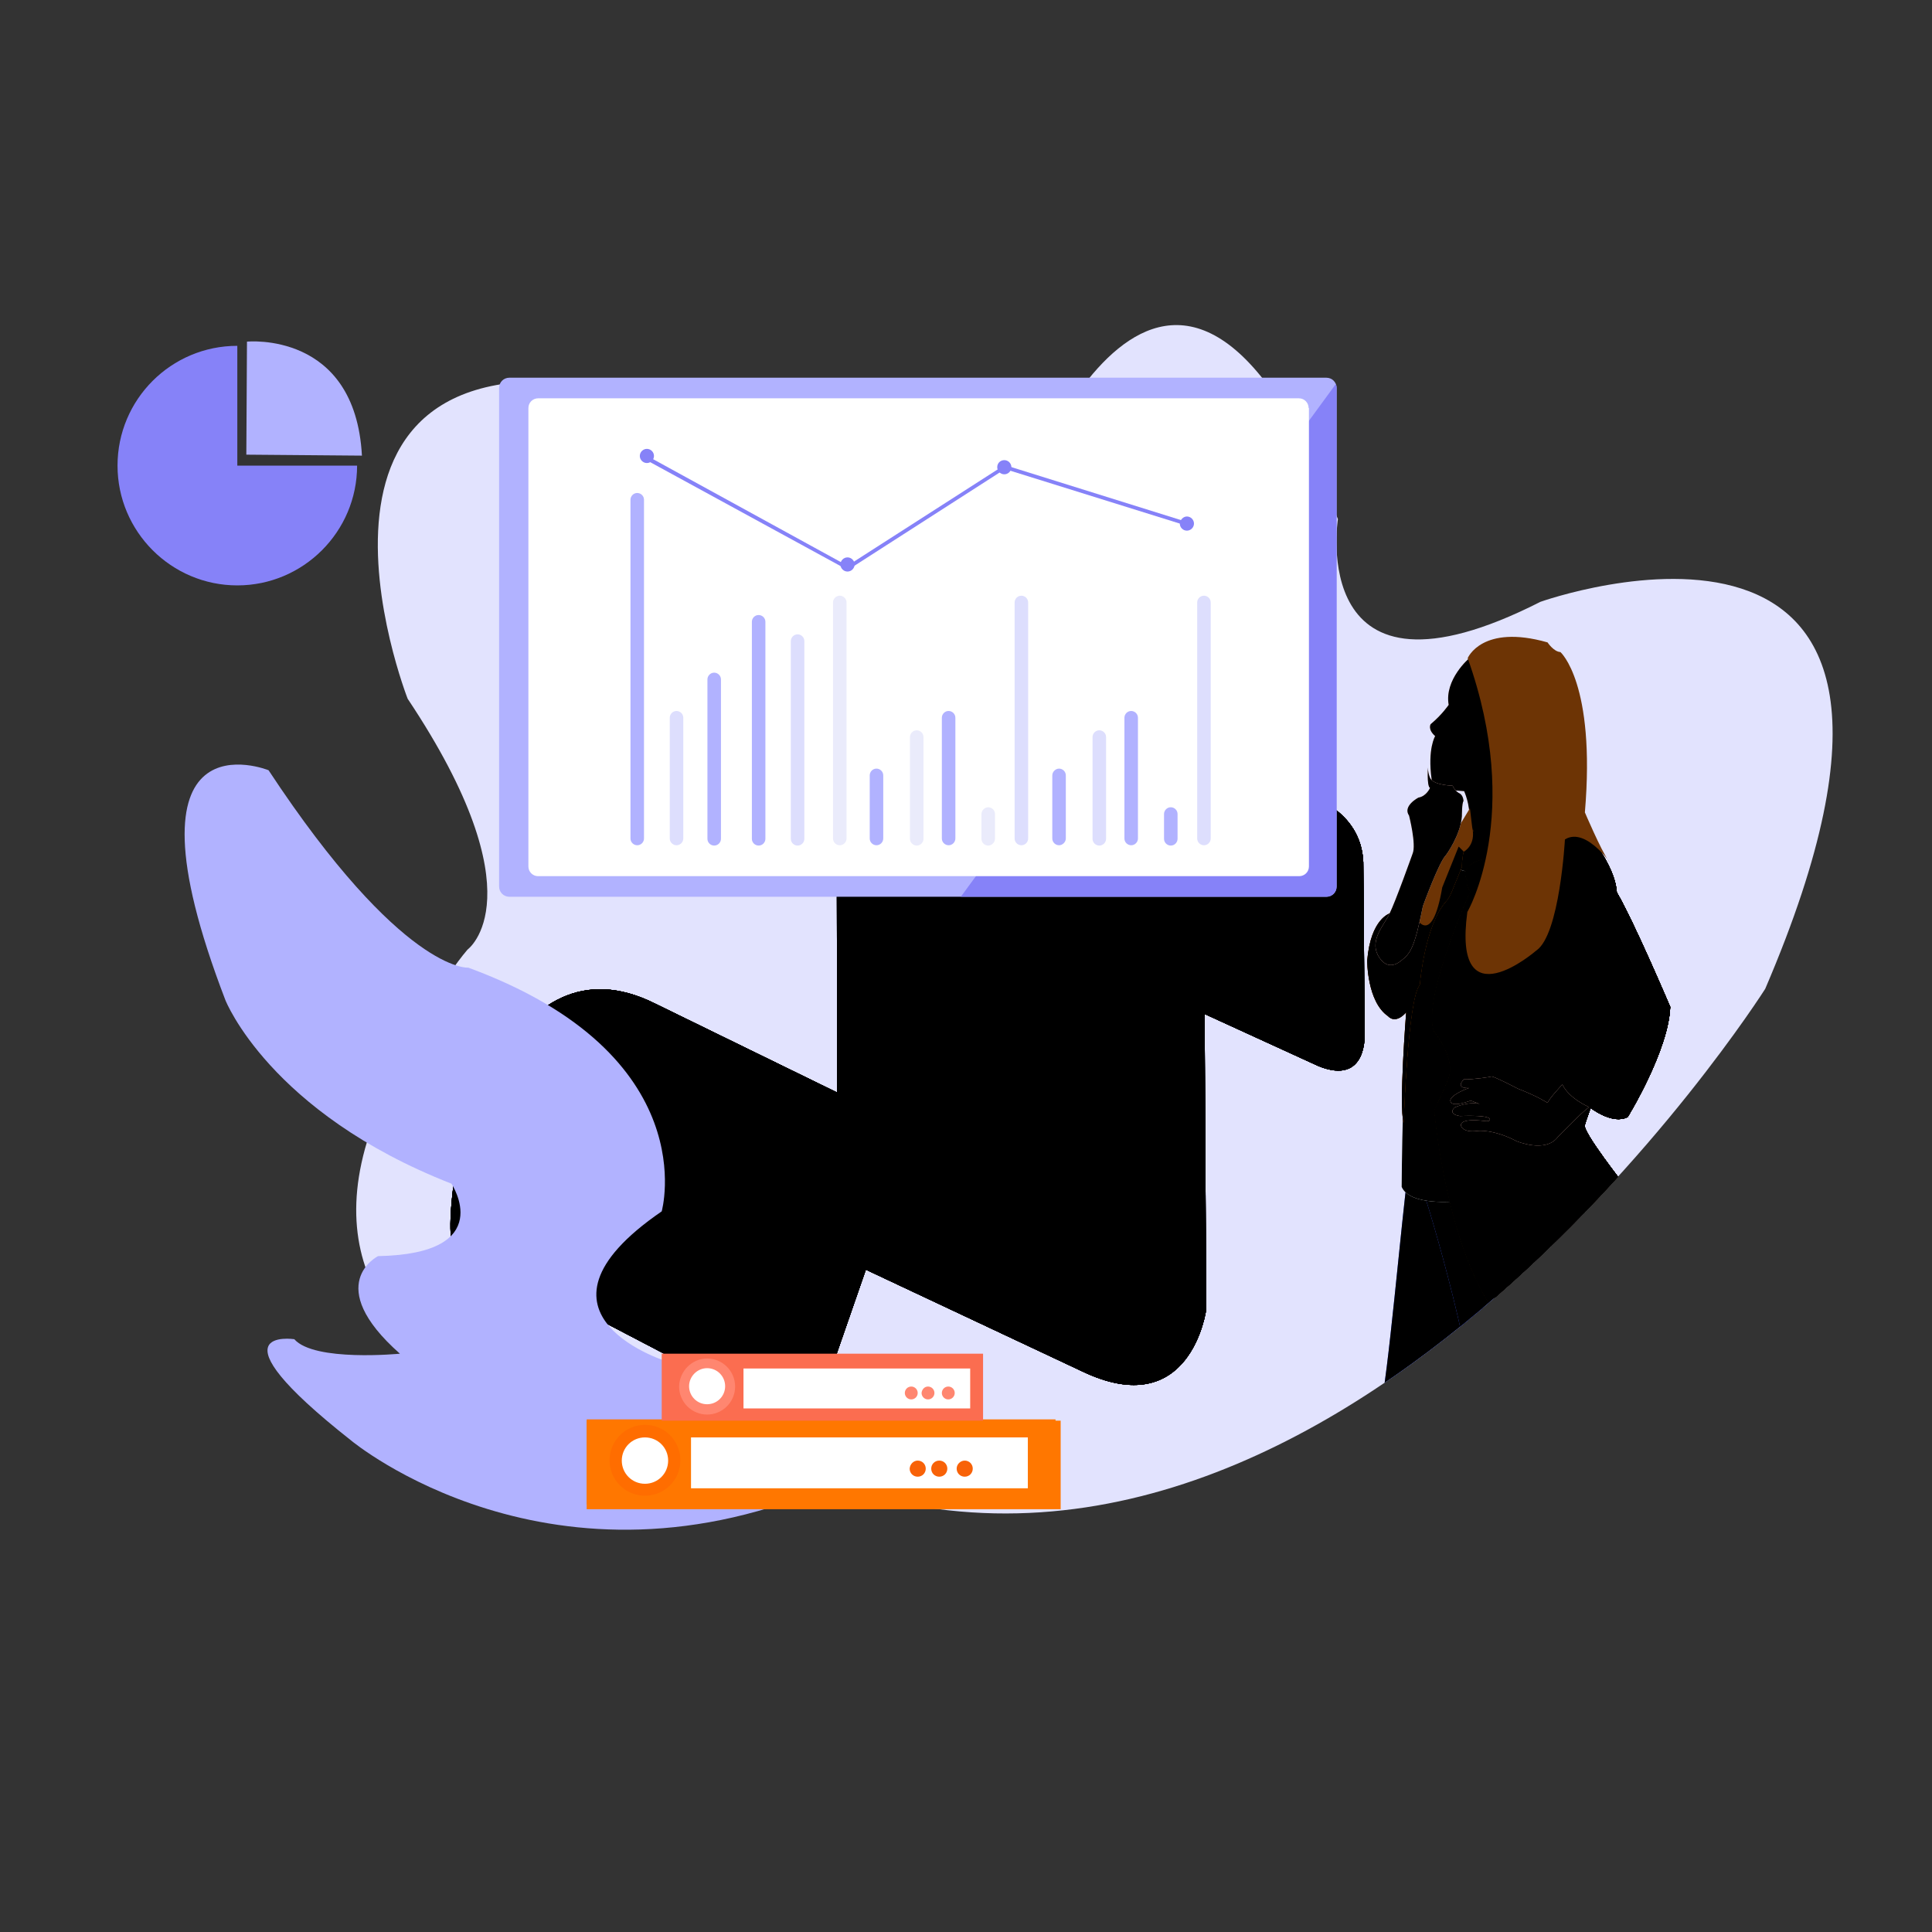 <svg xmlns="http://www.w3.org/2000/svg" xmlns:xlink="http://www.w3.org/1999/xlink" id="&#x56FE;&#x5C42;_1" x="0px" y="0px" viewBox="0 0 600 600" xml:space="preserve"><rect x="0" y="0" width="600" height="600" fill="#333333" stroke="none"/><g>	<path fill-rule="evenodd" clip-rule="evenodd" fill="#E2E3FE" d="M126.6,217c0,0-47.4-121.1,72.2-94.9c0,0,55.1,19.5,91.6,51.4  c0,0,23.6,26.7,27.8-20c0,0,45.1-123.2,97.3,7.7c0,0-9.9,62.7,62.9,25.7c0,0,143.2-51,69.8,120.2c0,0-137.1,216.4-298.5,150.4  c0,0-167-8-135-105.2c0,0,15.1-39.3,30.5-57.4C145.2,294.9,167.7,278.6,126.6,217L126.6,217z"></path>	<g>		<defs>			<path id="SVGID_1_" d="M126.6,217c0,0-47.4-121.1,72.2-94.9c0,0,55.1,19.5,91.6,51.4c0,0,23.6,26.7,27.8-20    c0,0,45.1-123.2,97.3,7.7c0,0-9.9,62.7,62.9,25.7c0,0,143.2-51,69.8,120.2c0,0-137.1,216.4-298.5,150.4c0,0-167-8-135-105.2    c0,0,15.1-39.3,30.5-57.4C145.2,294.9,167.7,278.6,126.6,217L126.6,217z"></path>		</defs>		<clipPath id="SVGID_2_">			<use xlink:href="#SVGID_1_"></use>		</clipPath>		<path clip-path="url(#SVGID_2_)" fill-rule="evenodd" clip-rule="evenodd" fill="#D3D4FD" d="M141.7,361.7c0,0,15.9-73,61.8-50   l56.5,27.6l-0.2-117c0,0,1.1-35.7,44.3-23.1l102.5,48c0,0,17.2,4.7,16.8,22.2l0.4,51.4c0,0,1.1,16.5-14.3,10.3l-35.4-16.2   l0.5,91.8c0,0-4.7,35.5-38.7,19.1l-67-31.5L258.6,424c0,0-5.6,22-31.1,7.5l-87.1-45.5C140.4,385.9,138.6,382.1,141.7,361.7   L141.7,361.7z"></path>	</g>	<g>		<defs>			<path id="SVGID_3_" d="M141.7,361.7c0,0,15.9-73,61.8-50l56.5,27.6l-0.2-117c0,0,1.1-35.7,44.3-23.1l102.5,48    c0,0,17.2,4.7,16.8,22.2l0.4,51.4c0,0,1.1,16.5-14.3,10.3l-35.4-16.2l0.5,91.8c0,0-4.7,35.5-38.7,19.1l-67-31.5L258.6,424    c0,0-5.6,22-31.1,7.5l-87.1-45.5C140.4,385.9,138.6,382.1,141.7,361.7L141.7,361.7z"></path>		</defs>		<defs>			<path id="SVGID_4_" d="M126.6,217c0,0-47.4-121.1,72.2-94.9c0,0,55.1,19.5,91.6,51.4c0,0,23.6,26.7,27.8-20    c0,0,45.1-123.2,97.3,7.7c0,0-9.9,62.7,62.9,25.7c0,0,143.2-51,69.8,120.2c0,0-137.1,216.4-298.5,150.4c0,0-167-8-135-105.2    c0,0,15.1-39.3,30.5-57.4C145.2,294.9,167.7,278.6,126.6,217L126.6,217z"></path>		</defs>		<clipPath id="SVGID_5_">			<use xlink:href="#SVGID_3_"></use>		</clipPath>		<clipPath id="SVGID_6_" clip-path="url(#SVGID_5_)">			<use xlink:href="#SVGID_4_"></use>		</clipPath>		<path clip-path="url(#SVGID_6_)" fill-rule="evenodd" clip-rule="evenodd" fill="#CED0FE" d="M209.9,302.9l50.2,35.6l58.7,29   l2.4,29.2L279.9,444c0,0-59.8,10.3-66.7,8.7c-6.9-1.6-125-63.8-125-63.8l34.6-60l13.2-32.5l27.4,2.2L209.9,302.9L209.9,302.9z"></path>		<path clip-path="url(#SVGID_6_)" fill-rule="evenodd" clip-rule="evenodd" fill="#B1B2FF" d="M374,314.8l0.6-37.2   c0-0.4,0.6-45.2,55.7-22.7l24.7,60.3L439.9,345l-22,2.8l-30.3-17.7L374,314.8L374,314.8z"></path>		<path clip-path="url(#SVGID_6_)" fill-rule="evenodd" clip-rule="evenodd" fill="#B1B2FF" d="M268.9,398c0,0,9.1-38.6,48.7-28.2   c0,0,8.2,4.6,10,27c0,0-5.2,53.5,46.9,27.1l0.1,34.7l-63.8-7.3l-26.3-30.6L268.9,398L268.9,398z"></path>		<polygon clip-path="url(#SVGID_6_)" fill-rule="evenodd" clip-rule="evenodd" fill="#E2E3FE" points="192.2,320.8 272.2,361.9    271.1,363.8 190.8,322.5 192.2,320.8   "></polygon>		<polygon clip-path="url(#SVGID_6_)" fill-rule="evenodd" clip-rule="evenodd" fill="#E2E3FE" points="182.6,329.4 262.6,370.5    261.5,372.4 181.2,331.1 182.6,329.4   "></polygon>		<polygon clip-path="url(#SVGID_6_)" fill-rule="evenodd" clip-rule="evenodd" fill="#E2E3FE" points="167.7,339.7 247.7,380.8    246.6,382.7 166.3,341.4 167.7,339.7   "></polygon>		<polygon clip-path="url(#SVGID_6_)" fill-rule="evenodd" clip-rule="evenodd" fill="#E2E3FE" points="155.8,357.1 235.7,398.2    234.6,400.1 154.4,358.8 155.8,357.1   "></polygon>	</g>	<g>		<defs>			<path id="SVGID_7_" d="M126.6,217c0,0-47.4-121.1,72.2-94.9c0,0,55.1,19.5,91.6,51.4c0,0,23.6,26.7,27.8-20    c0,0,45.1-123.2,97.3,7.7c0,0-9.9,62.7,62.9,25.7c0,0,143.2-51,69.8,120.2c0,0-137.1,216.4-298.5,150.4c0,0-167-8-135-105.2    c0,0,15.1-39.3,30.5-57.4C145.2,294.9,167.7,278.6,126.6,217L126.6,217z"></path>		</defs>		<clipPath id="SVGID_8_">			<use xlink:href="#SVGID_7_"></use>		</clipPath>		<path clip-path="url(#SVGID_8_)" fill-rule="evenodd" clip-rule="evenodd" fill="#4561FF" d="M463.6,420.9   c0,0-19.7,82.9-19.5,116.2c0,0-23.7-0.4-31.1-14.4c0,0,13-74.2,15.5-84.5c2.6-10.3,6.6-58.3,9-76.3l14.6,3.7L463.6,420.9   L463.6,420.9z"></path>	</g>	<g>		<defs>			<path id="SVGID_9_" d="M463.6,420.9c0,0-19.7,82.9-19.5,116.2c0,0-23.7-0.4-31.1-14.4c0,0,13-74.2,15.5-84.5    c2.6-10.3,6.6-58.3,9-76.3l14.6,3.7L463.6,420.9L463.6,420.9z"></path>		</defs>		<defs>			<path id="SVGID_10_" d="M126.6,217c0,0-47.4-121.1,72.2-94.9c0,0,55.1,19.5,91.6,51.4c0,0,23.6,26.7,27.8-20    c0,0,45.1-123.2,97.3,7.7c0,0-9.9,62.7,62.9,25.7c0,0,143.2-51,69.8,120.2c0,0-137.1,216.4-298.5,150.4c0,0-167-8-135-105.2    c0,0,15.1-39.3,30.5-57.4C145.2,294.9,167.7,278.6,126.6,217L126.6,217z"></path>		</defs>		<clipPath id="SVGID_11_">			<use xlink:href="#SVGID_9_"></use>		</clipPath>		<clipPath id="SVGID_12_" clip-path="url(#SVGID_11_)">			<use xlink:href="#SVGID_10_"></use>		</clipPath>		<path clip-path="url(#SVGID_12_)" fill-rule="evenodd" clip-rule="evenodd" fill="#4759DD" d="M432.3,372.2   c0,0,15.3,8.9,23.8,68.3c0,0-11.7,63.1-18,93.4c0,0-18.8-3.2-24.5-11.5l-3,5.8l6.2,16.5l33.1-1.5c0,0,32.8-89.3,31.5-103.9   c-1.3-14.6-20.3-90.8-20.3-90.8l-24.5,6.9L432.3,372.2L432.3,372.2z"></path>	</g>	<g>		<defs>			<path id="SVGID_13_" d="M126.6,217c0,0-47.4-121.1,72.2-94.9c0,0,55.1,19.5,91.6,51.4c0,0,23.6,26.7,27.8-20    c0,0,45.1-123.2,97.3,7.7c0,0-9.9,62.7,62.9,25.7c0,0,143.2-51,69.8,120.2c0,0-137.1,216.4-298.5,150.4c0,0-167-8-135-105.2    c0,0,15.1-39.3,30.5-57.4C145.2,294.9,167.7,278.6,126.6,217L126.6,217z"></path>		</defs>		<clipPath id="SVGID_14_">			<use xlink:href="#SVGID_13_"></use>		</clipPath>		<path clip-path="url(#SVGID_14_)" fill-rule="evenodd" clip-rule="evenodd" fill="#4561FF" d="M441.8,369.2c0,0,14.9,46,17.7,78.7   l10.9,107c0,0,22.3,1.8,26.3-7.1c0,0-3.4-79.2-8.3-103.8c0,0,1.1-54.5,7.9-63.2l-9.6-13.4l-25.5-0.4L441.8,369.2L441.8,369.2z"></path>	</g>	<g>		<defs>			<path id="SVGID_15_" d="M441.8,369.2c0,0,14.9,46,17.7,78.7l10.9,107c0,0,22.3,1.8,26.3-7.1c0,0-3.4-79.2-8.3-103.8    c0,0,1.1-54.5,7.9-63.2l-9.6-13.4l-25.5-0.4L441.8,369.2L441.8,369.2z"></path>		</defs>		<defs>			<path id="SVGID_16_" d="M126.6,217c0,0-47.4-121.1,72.2-94.9c0,0,55.1,19.5,91.6,51.4c0,0,23.6,26.7,27.8-20    c0,0,45.1-123.2,97.3,7.7c0,0-9.9,62.7,62.9,25.7c0,0,143.2-51,69.8,120.2c0,0-137.1,216.4-298.5,150.4c0,0-167-8-135-105.2    c0,0,15.1-39.3,30.5-57.4C145.2,294.9,167.7,278.6,126.6,217L126.6,217z"></path>		</defs>		<clipPath id="SVGID_17_">			<use xlink:href="#SVGID_15_"></use>		</clipPath>		<clipPath id="SVGID_18_" clip-path="url(#SVGID_17_)">			<use xlink:href="#SVGID_16_"></use>		</clipPath>		<path clip-path="url(#SVGID_18_)" fill-rule="evenodd" clip-rule="evenodd" fill="#4759DD" d="M448.2,370c0,0,5.5,31.7,14.6,39.4   c0,0,21.2-16.1,26.1-23.1c0,0-2.6,33.9-2.7,59.1c0,0,9.2,78.3,6.2,98.2c0,0,0.5,5.4-20.9,10.1l-7.4,2.2l8.8,9l51.5,5.6   c0,0-1.3-33.7,1.5-40.9C528.7,522.6,546,382,546,382l-54.7-30.5l-25.5,3.2L448.2,370L448.2,370z"></path>	</g>	<g>		<defs>			<path id="SVGID_19_" d="M126.6,217c0,0-47.4-121.1,72.2-94.9c0,0,55.1,19.5,91.6,51.4c0,0,23.6,26.7,27.8-20    c0,0,45.1-123.2,97.3,7.7c0,0-9.9,62.7,62.9,25.7c0,0,143.2-51,69.8,120.2c0,0-137.1,216.4-298.5,150.4c0,0-167-8-135-105.2    c0,0,15.1-39.3,30.5-57.4C145.2,294.9,167.7,278.6,126.6,217L126.6,217z"></path>		</defs>		<clipPath id="SVGID_20_">			<use xlink:href="#SVGID_19_"></use>		</clipPath>		<path clip-path="url(#SVGID_20_)" fill-rule="evenodd" clip-rule="evenodd" fill="#FECDC0" d="M456.3,204.4c0,0-7.8,6.6-6.4,14.5   c0,0-2.1,3.1-5.6,6c0,0-1,1.6,1.4,3.7c0,0-2.4,3.9-1.1,13.4c0.3,2.7,2.1,3.1,10.1,3.7c0,0,1.9,4.1,1.6,8.6l-4.1,8.1l-3.6,7.4   l-2,7.8l2.2,9.7l9.3-0.1l5.3-3.8l7-32.1l-4.3-39.3L456.3,204.4L456.3,204.4z"></path>	</g>	<g>		<defs>			<path id="SVGID_21_" d="M456.3,204.4c0,0-7.8,6.6-6.4,14.5c0,0-2.1,3.1-5.6,6c0,0-1,1.6,1.4,3.7c0,0-2.4,3.9-1.1,13.4    c0.3,2.7,2.1,3.1,10.1,3.7c0,0,1.9,4.1,1.6,8.6l-4.1,8.1l-3.6,7.4l-2,7.8l2.2,9.7l9.3-0.1l5.3-3.8l7-32.1l-4.3-39.3L456.3,204.4    L456.3,204.4z"></path>		</defs>		<defs>			<path id="SVGID_22_" d="M126.6,217c0,0-47.4-121.1,72.2-94.9c0,0,55.1,19.5,91.6,51.4c0,0,23.6,26.7,27.8-20    c0,0,45.1-123.2,97.3,7.7c0,0-9.9,62.7,62.9,25.7c0,0,143.2-51,69.8,120.2c0,0-137.1,216.4-298.5,150.4c0,0-167-8-135-105.2    c0,0,15.1-39.3,30.5-57.4C145.2,294.9,167.7,278.6,126.6,217L126.6,217z"></path>		</defs>		<clipPath id="SVGID_23_">			<use xlink:href="#SVGID_21_"></use>		</clipPath>		<clipPath id="SVGID_24_" clip-path="url(#SVGID_23_)">			<use xlink:href="#SVGID_22_"></use>		</clipPath>		<path clip-path="url(#SVGID_24_)" fill-rule="evenodd" clip-rule="evenodd" fill="#FDBEAC" d="M453.3,203.6c0,0,10.3,23.3,8,38.1   c0,0-2.8,2.7-7.1,4c0,0,9.5,10.3,8.8,17l6.7-17.2c0,0,1.5-19.7,1-23c-0.5-3.3-8.2-17.9-8.2-17.9l-5.6-4L453.3,203.6L453.3,203.6z"></path>	</g>	<g>		<defs>			<path id="SVGID_25_" d="M126.6,217c0,0-47.4-121.1,72.2-94.9c0,0,55.1,19.5,91.6,51.4c0,0,23.6,26.7,27.8-20    c0,0,45.1-123.2,97.3,7.7c0,0-9.9,62.7,62.9,25.7c0,0,143.2-51,69.8,120.2c0,0-137.1,216.4-298.5,150.4c0,0-167-8-135-105.2    c0,0,15.1-39.3,30.5-57.4C145.2,294.9,167.7,278.6,126.6,217L126.6,217z"></path>		</defs>		<clipPath id="SVGID_26_">			<use xlink:href="#SVGID_25_"></use>		</clipPath>		<path clip-path="url(#SVGID_26_)" fill-rule="evenodd" clip-rule="evenodd" fill="#FFFEFF" d="M451.7,268.2c0,0,2.1,4.4,7.2,1.1   l6.2,41L452,373.1c0,0-14.1,1.5-16.7-4.5c0,0,0.2-44.7,2.8-55.8l3.7-19.5l3.8-13.9L451.7,268.2L451.7,268.2z"></path>	</g>	<g>		<defs>			<path id="SVGID_27_" d="M451.7,268.2c0,0,2.1,4.4,7.2,1.1l6.2,41L452,373.1c0,0-14.1,1.5-16.7-4.5c0,0,0.2-44.7,2.8-55.8    l3.7-19.5l3.8-13.9L451.7,268.2L451.7,268.2z"></path>		</defs>		<defs>			<path id="SVGID_28_" d="M126.6,217c0,0-47.4-121.1,72.2-94.9c0,0,55.1,19.5,91.6,51.4c0,0,23.6,26.7,27.8-20    c0,0,45.1-123.2,97.3,7.7c0,0-9.9,62.7,62.9,25.7c0,0,143.2-51,69.8,120.2c0,0-137.1,216.4-298.5,150.4c0,0-167-8-135-105.2    c0,0,15.1-39.3,30.5-57.4C145.2,294.9,167.7,278.6,126.6,217L126.6,217z"></path>		</defs>		<clipPath id="SVGID_29_">			<use xlink:href="#SVGID_27_"></use>		</clipPath>		<clipPath id="SVGID_30_" clip-path="url(#SVGID_29_)">			<use xlink:href="#SVGID_28_"></use>		</clipPath>		<path clip-path="url(#SVGID_30_)" fill-rule="evenodd" clip-rule="evenodd" fill="#FBF9FA" d="M460.6,263.4   c0,0-18.9,26.1-20.5,61.5c0,0-2.4,37.3,0.9,45.4c0,0,5.8,3.5,12.4,0.4l6.3,13.6l-48.2,0.3l-7.9-39.5l3.9-47.4l18.3-41.4l36.6,5.9"></path>	</g>	<g>		<defs>			<path id="SVGID_31_" d="M126.6,217c0,0-47.4-121.1,72.2-94.9c0,0,55.1,19.5,91.6,51.4c0,0,23.6,26.7,27.8-20    c0,0,45.1-123.2,97.3,7.7c0,0-9.9,62.7,62.9,25.7c0,0,143.2-51,69.8,120.2c0,0-137.1,216.4-298.5,150.4c0,0-167-8-135-105.2    c0,0,15.1-39.3,30.5-57.4C145.2,294.9,167.7,278.6,126.6,217L126.6,217z"></path>		</defs>		<clipPath id="SVGID_32_">			<use xlink:href="#SVGID_31_"></use>		</clipPath>		<path clip-path="url(#SVGID_32_)" fill-rule="evenodd" clip-rule="evenodd" fill="#FF7700" d="M457.7,257.7   c-0.6,2.1-7.3,7.5-5.8,5.8c-0.8,0.2-1.1,3.5-1.5,5l-7.7,16.4l-2.9,0.5c0,0-2.2,10.1-6.8,14.1c0.4,0.1-9.3-0.3-1.2-15.9   c0,0-6.1,1.5-7.2,14.7c0,0-0.1,12.8,6.5,17.3c0,0,2.1,2.7,5.6-1.2c0,0-2.3,29.2-0.8,34.3c0,0,1.3-38.8,5-42.8c0,0,1.5-18.6,8.2-26   c1.5-1.7,1.9-3.6,4.9-10.7C453.8,269.2,454.5,259.3,457.7,257.7L457.7,257.7z"></path>	</g>	<g>		<defs>			<path id="SVGID_33_" d="M457.7,257.7c-0.6,2.1-7.3,7.5-5.8,5.8c-0.8,0.2-1.1,3.5-1.5,5l-7.7,16.4l-2.9,0.5c0,0-2.2,10.1-6.8,14.1    c0.4,0.1-9.3-0.3-1.2-15.9c0,0-6.1,1.5-7.2,14.7c0,0-0.1,12.8,6.5,17.3c0,0,2.1,2.7,5.6-1.2c0,0-2.3,29.2-0.8,34.3    c0,0,1.3-38.8,5-42.8c0,0,1.5-18.6,8.2-26c1.5-1.7,1.9-3.6,4.9-10.7C453.8,269.2,454.5,259.3,457.7,257.7L457.7,257.7z"></path>		</defs>		<defs>			<path id="SVGID_34_" d="M126.6,217c0,0-47.4-121.1,72.2-94.9c0,0,55.1,19.5,91.6,51.4c0,0,23.6,26.7,27.8-20    c0,0,45.1-123.2,97.3,7.7c0,0-9.9,62.7,62.9,25.7c0,0,143.2-51,69.8,120.2c0,0-137.1,216.4-298.5,150.4c0,0-167-8-135-105.2    c0,0,15.1-39.3,30.5-57.4C145.2,294.9,167.7,278.6,126.6,217L126.6,217z"></path>		</defs>		<clipPath id="SVGID_35_">			<use xlink:href="#SVGID_33_"></use>		</clipPath>		<clipPath id="SVGID_36_" clip-path="url(#SVGID_35_)">			<use xlink:href="#SVGID_34_"></use>		</clipPath>		<path clip-path="url(#SVGID_36_)" fill-rule="evenodd" clip-rule="evenodd" fill="#FF6200" d="M455.1,257.5l-10.8,22.8   c0,0-6.3,30.4-8.5,37.8l-4.2,11.6l-0.5,27l9-0.4l2.8-43.3l9.2-34.9l7.5-15.7L455.1,257.5L455.1,257.5z"></path>		<path clip-path="url(#SVGID_36_)" fill-rule="evenodd" clip-rule="evenodd" fill="#FF6200" d="M433.7,282c0,0-11.1,5.1-7.4,23.1   c0,0,4.8,15.5,11.2,7l0.5,2.1l-4.5,12.2l-21-4.1l-5.4-22.5l6.4-17.6L433.7,282L433.7,282z"></path>	</g>	<g>		<defs>			<path id="SVGID_37_" d="M126.6,217c0,0-47.4-121.1,72.2-94.9c0,0,55.1,19.5,91.6,51.4c0,0,23.6,26.7,27.8-20    c0,0,45.1-123.2,97.3,7.7c0,0-9.9,62.7,62.9,25.7c0,0,143.2-51,69.8,120.2c0,0-137.1,216.4-298.5,150.4c0,0-167-8-135-105.2    c0,0,15.1-39.3,30.5-57.4C145.2,294.9,167.7,278.6,126.6,217L126.6,217z"></path>		</defs>		<clipPath id="SVGID_38_">			<use xlink:href="#SVGID_37_"></use>		</clipPath>		<path clip-path="url(#SVGID_38_)" fill-rule="evenodd" clip-rule="evenodd" fill="#FF7700" d="M460.7,266.9c0,0-7.7,1.6-5,6.4   c0,0-0.6,1.2,1,3.6c0,0-14.8,32.6-11.4,43.2c0,0,7.4,8.9,4.4,15.3c0,0-0.7,2.2-4.2,9.4c0,0,3.1,37,16.5,59.2   c0,0,8.7-3.5,13.1-10.1c0,0,10-6.9,16.9-15.7c0,0,2.8,8.5,2.1,10.1c0,0,5.5-5.4,10.2-20.5c0,0-12.8-16.3-12.1-18.3   c-0.1-0.3,1.8-5.4,1.8-5.4s6.8,5.3,11.5,2.8c0,0,12.7-20.6,13.2-34.2c0,0-11.3-26.6-16.6-35.6c0,0,0.1-6.4-7.5-16.2l-14.3-7   L460.7,266.9L460.7,266.9z"></path>	</g>	<g>		<defs>			<path id="SVGID_39_" d="M460.7,266.9c0,0-7.7,1.6-5,6.4c0,0-0.6,1.2,1,3.6c0,0-14.8,32.6-11.4,43.2c0,0,7.4,8.9,4.4,15.3    c0,0-0.7,2.2-4.2,9.4c0,0,3.1,37,16.5,59.2c0,0,8.7-3.5,13.1-10.1c0,0,10-6.9,16.9-15.7c0,0,2.8,8.5,2.1,10.1    c0,0,5.5-5.4,10.2-20.5c0,0-12.8-16.3-12.1-18.3c-0.1-0.3,1.8-5.4,1.8-5.4s6.8,5.3,11.5,2.8c0,0,12.7-20.6,13.2-34.2    c0,0-11.3-26.6-16.6-35.6c0,0,0.1-6.4-7.5-16.2l-14.3-7L460.7,266.9L460.7,266.9z"></path>		</defs>		<defs>			<path id="SVGID_40_" d="M126.6,217c0,0-47.4-121.1,72.2-94.9c0,0,55.1,19.5,91.6,51.4c0,0,23.6,26.7,27.8-20    c0,0,45.1-123.2,97.3,7.7c0,0-9.9,62.7,62.9,25.7c0,0,143.2-51,69.8,120.2c0,0-137.1,216.4-298.5,150.4c0,0-167-8-135-105.2    c0,0,15.1-39.3,30.5-57.4C145.2,294.9,167.7,278.6,126.6,217L126.6,217z"></path>		</defs>		<clipPath id="SVGID_41_">			<use xlink:href="#SVGID_39_"></use>		</clipPath>		<clipPath id="SVGID_42_" clip-path="url(#SVGID_41_)">			<use xlink:href="#SVGID_40_"></use>		</clipPath>		<path clip-path="url(#SVGID_42_)" fill-rule="evenodd" clip-rule="evenodd" fill="#FF5E00" d="M488.4,269.9c0,0-5.6,33.6-1.2,37.3   c0,0,4.3,3.6,8.3,3.4c0,0-4.5,13.1-6.3,18C489.1,328.6,478.1,305.7,488.4,269.9L488.4,269.9z"></path>		<path clip-path="url(#SVGID_42_)" fill-rule="evenodd" clip-rule="evenodd" fill="#FF5E00" d="M455.9,350.9c0,0,11.5,2.2,15.4,6.1   c0,0,6.1,2.8,9.8,2c0,0,5.8,1.8,13.5-11l-1-4l-14.6,3.6l-8,1.5l-11.2,0.6l-4.7,0.1L455.9,350.9L455.9,350.9z"></path>		<path clip-path="url(#SVGID_42_)" fill-rule="evenodd" clip-rule="evenodd" fill="#FF5E00" d="M484.9,261.9   c0,0,12.2-3.7,17.6,18.7c0,0,13.3,24.3,13.9,38c0,0-7,28.5-19.3,26.6l-1,4.6l14.3,6.7l18.6-4.1l5.3-40.8L520,281.8l-16-18.8   l-13.3-6.5L484.9,261.9L484.9,261.9z"></path>		<path clip-path="url(#SVGID_42_)" fill-rule="evenodd" clip-rule="evenodd" fill="#FF5E00" d="M494.4,314.6c0,0,4.8,2.7,17.3-4.7   C511.7,309.9,499.5,319,494.4,314.6L494.4,314.6z"></path>		<path clip-path="url(#SVGID_42_)" fill-rule="evenodd" clip-rule="evenodd" fill="#FF5E00" d="M488.2,308.8   c0,0,8.6-23.1,14.8-22.4C503,286.4,494.1,285.4,488.2,308.8L488.2,308.8z"></path>		<path clip-path="url(#SVGID_42_)" fill-rule="evenodd" clip-rule="evenodd" fill="#FF5E00" d="M489.2,325.8c0,0-6.1,15.1-9.5,14.4   c0,0-9.3-3.7-15.4-6.7c0,0-8.9,0.6-9.6,1.9l8,4.3l11.2,4.9l10.6,0.4l1-8C485.5,337.1,489.5,329.5,489.2,325.8L489.2,325.8z"></path>		<path clip-path="url(#SVGID_42_)" fill-rule="evenodd" clip-rule="evenodd" fill="#FF5E00" d="M452.9,275.7l0.4,6.7   c0,0-2.1,20.8,7.7,20.9c0,0,12.5,1.6,22.2-15.5c0,0,5-20.3,3.4-28.2c-1.6-8-7.6,0.6-7.6,0.6l-10.7,5.9l-4.1-4.4l-5.9,4.3l-3.4,3.2   L452.9,275.7L452.9,275.7z"></path>		<path clip-path="url(#SVGID_42_)" fill-rule="evenodd" clip-rule="evenodd" fill="#FF5E00" d="M445,320c0,0,5.6-1.2,9.2,3.7   c0,0,6.5,5.3,8.8,5.1c0,0,4,3.4-9.7,5.5c0,0-4.3,1.1-6,5.9c-1.7,4.8-1-8.6-1-8.6L445,320L445,320z"></path>		<path clip-path="url(#SVGID_42_)" fill-rule="evenodd" clip-rule="evenodd" fill="#FF5E00" d="M460,344.7c0,0-4.5,20.5-1.9,32.8   c0,0-1.8-0.9-3-6.4C455.1,371.1,454.7,363.4,460,344.7L460,344.7z"></path>		<path clip-path="url(#SVGID_42_)" fill-rule="evenodd" clip-rule="evenodd" fill="#FF5E00" d="M459.3,335.8c0,0,19-7.1,24.9-2.2   C484.2,333.6,479.1,330,459.3,335.8L459.3,335.8z"></path>		<path clip-path="url(#SVGID_42_)" fill-rule="evenodd" clip-rule="evenodd" fill="#FF5E00" d="M492.1,378.2c0,0,3.4-5,5.6-7.6   c0,0,5.1-3.6,5.6-1.9c0,0-6.8,16.3-9,17.8C494.3,386.5,493.5,378.7,492.1,378.2L492.1,378.2z"></path>	</g>	<g>		<defs>			<path id="SVGID_43_" d="M126.6,217c0,0-47.4-121.1,72.2-94.9c0,0,55.1,19.5,91.6,51.4c0,0,23.6,26.7,27.8-20    c0,0,45.1-123.2,97.3,7.7c0,0-9.9,62.7,62.9,25.7c0,0,143.2-51,69.8,120.2c0,0-137.1,216.4-298.5,150.4c0,0-167-8-135-105.2    c0,0,15.1-39.3,30.5-57.4C145.2,294.9,167.7,278.6,126.6,217L126.6,217z"></path>		</defs>		<clipPath id="SVGID_44_">			<use xlink:href="#SVGID_43_"></use>		</clipPath>		<path clip-path="url(#SVGID_44_)" fill-rule="evenodd" clip-rule="evenodd" fill="#FECDC0" d="M454.6,335.2c0,0-3,2.9,1.7,2.7   c-0.1-0.1-6,2.1-5.9,4c0.2,0-0.4,2.3,6.4-0.1c0,0,2.1,0.9,3.3,1.2c0,0-3-1.3-8.3,0.9c0,0-2.5,2,1.6,2.7c0,0,7.7-0.4,9.1,0.7   c0,0,1.1,1.2-1.8,0.8c0,0-7.1-1-7,1.4c0,0,0.3,2.4,5.3,1.7c0,0,4.7-0.6,12,3.2c0,0,9,3.8,12.8-1.3c0,0,7.2-7.5,9.7-9.3   c0,0-6.1-2.5-8.3-7c0,0-3.9,4.1-4.6,5.7c0,0-3-2-9.2-4.4c0,0-6.5-3.4-8.1-3.8C463.3,334.4,457.4,335.3,454.6,335.2L454.6,335.2z"></path>	</g>	<g>		<defs>			<path id="SVGID_45_" d="M454.6,335.2c0,0-3,2.9,1.7,2.7c-0.1-0.1-6,2.1-5.9,4c0.2,0-0.4,2.3,6.4-0.1c0,0,2.1,0.9,3.3,1.2    c0,0-3-1.3-8.3,0.9c0,0-2.5,2,1.6,2.7c0,0,7.7-0.4,9.1,0.7c0,0,1.1,1.2-1.8,0.8c0,0-7.1-1-7,1.4c0,0,0.3,2.4,5.3,1.7    c0,0,4.7-0.6,12,3.2c0,0,9,3.8,12.8-1.3c0,0,7.2-7.5,9.7-9.3c0,0-6.1-2.5-8.3-7c0,0-3.9,4.1-4.6,5.7c0,0-3-2-9.2-4.4    c0,0-6.5-3.4-8.1-3.8C463.3,334.4,457.4,335.3,454.6,335.2L454.6,335.2z"></path>		</defs>		<defs>			<path id="SVGID_46_" d="M126.6,217c0,0-47.4-121.1,72.2-94.9c0,0,55.1,19.5,91.6,51.4c0,0,23.6,26.7,27.8-20    c0,0,45.1-123.2,97.3,7.7c0,0-9.9,62.7,62.9,25.7c0,0,143.2-51,69.8,120.2c0,0-137.1,216.4-298.5,150.4c0,0-167-8-135-105.2    c0,0,15.1-39.3,30.5-57.4C145.2,294.9,167.7,278.6,126.6,217L126.6,217z"></path>		</defs>		<clipPath id="SVGID_47_">			<use xlink:href="#SVGID_45_"></use>		</clipPath>		<clipPath id="SVGID_48_" clip-path="url(#SVGID_47_)">			<use xlink:href="#SVGID_46_"></use>		</clipPath>		<path clip-path="url(#SVGID_48_)" fill-rule="evenodd" clip-rule="evenodd" fill="#FDBEAC" d="M451.2,348.4c0,0,7.4,3.3,17.1,2.9   c0,0,7.1,6.8,15.9,0.1c0,0,6-5.2,9.1-9.4l4,2.3l-1.4,10.7l-11,5.1l-19.3-0.2l-14.8-7.1L451.2,348.4L451.2,348.4z"></path>	</g>	<g>		<defs>			<path id="SVGID_49_" d="M126.6,217c0,0-47.4-121.1,72.2-94.9c0,0,55.1,19.5,91.6,51.4c0,0,23.6,26.7,27.8-20    c0,0,45.1-123.2,97.3,7.7c0,0-9.9,62.7,62.9,25.7c0,0,143.2-51,69.8,120.2c0,0-137.1,216.4-298.5,150.4c0,0-167-8-135-105.2    c0,0,15.1-39.3,30.5-57.4C145.2,294.9,167.7,278.6,126.6,217L126.6,217z"></path>		</defs>		<clipPath id="SVGID_50_">			<use xlink:href="#SVGID_49_"></use>		</clipPath>		<path clip-path="url(#SVGID_50_)" fill-rule="evenodd" clip-rule="evenodd" fill="#6D3405" d="M456.5,251c0,0-16.7,26.9-16.7,34.1   c0,0,4.9,9.3,8.1-9.5l5.1-12.7l1.6,1.6c0,0,3.9-2,2.6-7.6L456.5,251L456.5,251z"></path>		<path clip-path="url(#SVGID_50_)" fill-rule="evenodd" clip-rule="evenodd" fill="#FECDC0" d="M443.5,237.5c0,0-0.5,6.6,0.6,7.2   c0,0-1.1,2.6-3.6,3c0,0-5,2.6-2.9,5.6c0,0,2.3,9,1.1,11.8c0,0-5.3,14.9-7.2,18.7c-1.6,3.4-6.1,8-3.6,12.8c2.7,5,6.1,2.7,7.3,1.7   c2.8-2.2,4.1-3.9,6.7-16.9c0,0,5-13.8,7.2-15.9c0,0,4.5-6.1,4.9-12c0,0,0-4.2,0.5-4.7c0,0,0-1.9-1.4-2.5c0,0-1.1-0.5-2-2.3   c0,0-5.3-0.1-6.7-2C444.3,242.1,443.2,239.9,443.5,237.5L443.5,237.5z"></path>	</g>	<g>		<defs>			<path id="SVGID_51_" d="M443.5,237.5c0,0-0.5,6.6,0.6,7.2c0,0-1.1,2.6-3.6,3c0,0-5,2.6-2.9,5.6c0,0,2.3,9,1.1,11.8    c0,0-5.3,14.9-7.2,18.7c-1.6,3.4-6.1,8-3.6,12.8c2.7,5,6.1,2.7,7.3,1.7c2.8-2.2,4.1-3.9,6.7-16.9c0,0,5-13.8,7.2-15.9    c0,0,4.5-6.1,4.9-12c0,0,0-4.2,0.5-4.7c0,0,0-1.9-1.4-2.5c0,0-1.1-0.5-2-2.3c0,0-5.3-0.1-6.7-2    C444.3,242.1,443.2,239.9,443.5,237.5L443.5,237.5z"></path>		</defs>		<defs>			<path id="SVGID_52_" d="M126.6,217c0,0-47.4-121.1,72.2-94.9c0,0,55.1,19.5,91.6,51.4c0,0,23.6,26.7,27.8-20    c0,0,45.1-123.2,97.3,7.7c0,0-9.9,62.7,62.9,25.7c0,0,143.2-51,69.8,120.2c0,0-137.1,216.4-298.5,150.4c0,0-167-8-135-105.2    c0,0,15.1-39.3,30.5-57.4C145.2,294.9,167.7,278.6,126.6,217L126.6,217z"></path>		</defs>		<clipPath id="SVGID_53_">			<use xlink:href="#SVGID_51_"></use>		</clipPath>		<clipPath id="SVGID_54_" clip-path="url(#SVGID_53_)">			<use xlink:href="#SVGID_52_"></use>		</clipPath>		<path clip-path="url(#SVGID_54_)" fill-rule="evenodd" clip-rule="evenodd" fill="#FDBEAC" d="M447.9,243c0,0,9,6.2,3.3,16.5   c0,0-9.6,17.7-11.3,27.1c0,0-3.2,14.2-11,10.2l-3.8-2.3l1.9,5.1l2.5,3.5l12.6-0.9l11.3-24.7l6-28.6l-3.2-10.4L447.9,243L447.9,243   z"></path>	</g>	<g>		<defs>			<path id="SVGID_55_" d="M126.6,217c0,0-47.4-121.1,72.2-94.9c0,0,55.1,19.5,91.6,51.4c0,0,23.6,26.7,27.8-20    c0,0,45.1-123.2,97.3,7.7c0,0-9.9,62.7,62.9,25.7c0,0,143.2-51,69.8,120.2c0,0-137.1,216.4-298.5,150.4c0,0-167-8-135-105.2    c0,0,15.1-39.3,30.5-57.4C145.2,294.9,167.7,278.6,126.6,217L126.6,217z"></path>		</defs>		<clipPath id="SVGID_56_">			<use xlink:href="#SVGID_55_"></use>		</clipPath>		<path clip-path="url(#SVGID_56_)" fill-rule="evenodd" clip-rule="evenodd" fill="#6D3405" d="M455.8,204.4c0,0,4.4-10.7,24.8-4.9   c0,0,1.9,2.9,4,3c0,0,11,9.6,7.6,49.8c0,0,4.9,11.5,7.3,15c2.5,3.5-6.5-11-13.5-6.6c0,0-1.6,29.6-8.9,34.5c0,0-26.1,22.7-21.4-12   C455.7,283.3,473.2,253.2,455.8,204.4L455.8,204.4z"></path>	</g>	<path fill-rule="evenodd" clip-rule="evenodd" fill="#B1B2FF" d="M76.5,141.2l0.2-35.1c0,0,33.6-3.4,35.7,35.4L76.5,141.2  L76.5,141.2z"></path>	<path fill-rule="evenodd" clip-rule="evenodd" fill="#8682F8" d="M73.7,107.4c-20.6,0-37.2,16.7-37.2,37.2  c0,20.5,16.7,37.2,37.2,37.2c20.5,0,37.2-16.7,37.2-37.2H73.7V107.4L73.7,107.4z"></path>	<path fill-rule="evenodd" clip-rule="evenodd" fill="#B1B2FF" d="M415.1,120.5c0-1.8-1.4-3.2-3.2-3.2H158.2c-1.8,0-3.2,1.4-3.2,3.2  v154.8c0,1.8,1.4,3.2,3.2,3.2h253.7c1.8,0,3.2-1.4,3.2-3.2V120.5L415.1,120.5z"></path>	<g>		<defs>			<path id="SVGID_57_" d="M415.1,120.5c0-1.8-1.4-3.2-3.2-3.2H158.2c-1.8,0-3.2,1.4-3.2,3.2v154.8c0,1.8,1.4,3.2,3.2,3.2h253.7    c1.8,0,3.2-1.4,3.2-3.2V120.5L415.1,120.5z"></path>		</defs>		<clipPath id="SVGID_58_">			<use xlink:href="#SVGID_57_"></use>		</clipPath>		<polygon clip-path="url(#SVGID_58_)" fill-rule="evenodd" clip-rule="evenodd" fill="#8682F8" points="446.2,76.4 264.9,324.3    429,318.3 497.8,264.2 446.2,76.4   "></polygon>	</g>	<path fill-rule="evenodd" clip-rule="evenodd" fill="#FFFFFF" d="M406.4,126.7c0-1.6-1.3-3-3-3H167.1c-1.6,0-3,1.3-3,3v142.4  c0,1.6,1.3,3,3,3h236.4c1.6,0,3-1.3,3-3V126.7L406.4,126.7z"></path>	<path fill-rule="evenodd" clip-rule="evenodd" fill="#B1B2FF" d="M200,155.2c0-1.2-1-2.1-2.1-2.1c-1.2,0-2.1,1-2.1,2.1v105.2  c0,1.2,1,2.1,2.1,2.1c1.2,0,2.1-1,2.1-2.1V155.2L200,155.2z"></path>	<path fill-rule="evenodd" clip-rule="evenodd" fill="#DDDEFD" d="M212.2,222.9c0-1.2-1-2.1-2.1-2.1c-1.2,0-2.1,1-2.1,2.1v37.5  c0,1.2,1,2.1,2.1,2.1c1.2,0,2.1-1,2.1-2.1V222.9L212.2,222.9z"></path>	<path fill-rule="evenodd" clip-rule="evenodd" fill="#B1B2FF" d="M223.9,211c0-1.2-1-2.1-2.1-2.1c-1.2,0-2.1,1-2.1,2.1v49.5  c0,1.2,1,2.1,2.1,2.1c1.2,0,2.1-1,2.1-2.1V211L223.9,211z"></path>	<path fill-rule="evenodd" clip-rule="evenodd" fill="#B1B2FF" d="M237.7,193.1c0-1.2-1-2.1-2.1-2.1c-1.2,0-2.1,1-2.1,2.1v67.4  c0,1.2,1,2.1,2.1,2.1c1.2,0,2.1-1,2.1-2.1V193.1L237.7,193.1z"></path>	<path fill-rule="evenodd" clip-rule="evenodd" fill="#DDDEFD" d="M249.8,199.1c0-1.2-1-2.1-2.1-2.1c-1.2,0-2.1,1-2.1,2.1v61.4  c0,1.2,1,2.1,2.1,2.1c1.2,0,2.1-1,2.1-2.1V199.1L249.8,199.1z"></path>	<path fill-rule="evenodd" clip-rule="evenodd" fill="#EAEBFB" d="M262.9,187.1c0-1.2-1-2.1-2.1-2.1c-1.2,0-2.1,1-2.1,2.1v73.3  c0,1.2,1,2.1,2.1,2.1c1.2,0,2.1-1,2.1-2.1V187.1L262.9,187.1z"></path>	<path fill-rule="evenodd" clip-rule="evenodd" fill="#B1B2FF" d="M274.3,240.8c0-1.2-1-2.1-2.1-2.1c-1.2,0-2.1,1-2.1,2.1v19.6  c0,1.2,1,2.1,2.1,2.1c1.2,0,2.1-1,2.1-2.1V240.8L274.3,240.8z"></path>	<path fill-rule="evenodd" clip-rule="evenodd" fill="#B1B2FF" d="M331,240.8c0-1.2-1-2.1-2.1-2.1s-2.1,1-2.1,2.1v19.6  c0,1.2,1,2.1,2.1,2.1s2.1-1,2.1-2.1V240.8L331,240.8z"></path>	<path fill-rule="evenodd" clip-rule="evenodd" fill="#EAEBFB" d="M286.8,228.9c0-1.2-1-2.1-2.1-2.1c-1.2,0-2.1,1-2.1,2.1v31.6  c0,1.2,1,2.1,2.1,2.1c1.2,0,2.1-1,2.1-2.1V228.9L286.8,228.9z"></path>	<path fill-rule="evenodd" clip-rule="evenodd" fill="#DDDEFD" d="M343.5,228.9c0-1.2-1-2.1-2.1-2.1c-1.2,0-2.1,1-2.1,2.1v31.6  c0,1.2,1,2.1,2.1,2.1c1.2,0,2.1-1,2.1-2.1V228.9L343.5,228.9z"></path>	<path fill-rule="evenodd" clip-rule="evenodd" fill="#B1B2FF" d="M296.7,222.9c0-1.2-1-2.1-2.1-2.1c-1.2,0-2.1,1-2.1,2.1v37.5  c0,1.2,1,2.1,2.1,2.1c1.2,0,2.1-1,2.1-2.1V222.9L296.7,222.9z"></path>	<path fill-rule="evenodd" clip-rule="evenodd" fill="#B1B2FF" d="M353.4,222.9c0-1.2-1-2.1-2.1-2.1c-1.2,0-2.1,1-2.1,2.1v37.5  c0,1.2,1,2.1,2.1,2.1c1.2,0,2.1-1,2.1-2.1V222.9L353.4,222.9z"></path>	<path fill-rule="evenodd" clip-rule="evenodd" fill="#EAEBFB" d="M309,252.8c0-1.2-1-2.1-2.1-2.1s-2.1,1-2.1,2.1v7.7  c0,1.2,1,2.1,2.1,2.1s2.1-1,2.1-2.1V252.8L309,252.8z"></path>	<path fill-rule="evenodd" clip-rule="evenodd" fill="#B1B2FF" d="M365.7,252.8c0-1.2-1-2.1-2.1-2.1c-1.2,0-2.1,1-2.1,2.1v7.7  c0,1.2,1,2.1,2.1,2.1c1.2,0,2.1-1,2.1-2.1V252.8L365.7,252.8z"></path>	<path fill-rule="evenodd" clip-rule="evenodd" fill="#DDDEFD" d="M319.3,187.1c0-1.2-1-2.1-2.1-2.1c-1.2,0-2.1,1-2.1,2.1v73.3  c0,1.2,1,2.1,2.1,2.1c1.2,0,2.1-1,2.1-2.1V187.1L319.3,187.1z"></path>	<path fill-rule="evenodd" clip-rule="evenodd" fill="#DDDEFD" d="M376,187.1c0-1.2-1-2.1-2.1-2.1c-1.2,0-2.1,1-2.1,2.1v73.3  c0,1.2,1,2.1,2.1,2.1c1.2,0,2.1-1,2.1-2.1V187.1L376,187.1z"></path>	<polygon fill-rule="evenodd" clip-rule="evenodd" fill="#8682F8" points="263.2,175.7 201,141.6 200.4,142.7 262.7,176.7   263.2,175.7  "></polygon>	<polygon fill-rule="evenodd" clip-rule="evenodd" fill="#8682F8" points="312.3,144.2 263.2,175.7 263.8,176.7 313,145.1   312.3,144.2  "></polygon>	<polygon fill-rule="evenodd" clip-rule="evenodd" fill="#8682F8" points="368.3,162 312.6,144.6 312.2,145.7 368,163.1 368.3,162    "></polygon>	<path fill-rule="evenodd" clip-rule="evenodd" fill="#8682F8" d="M263.2,173.1c1.2,0,2.2,1,2.2,2.2c0,1.2-1,2.2-2.2,2.2  c-1.2,0-2.2-1-2.2-2.2C261,174.1,262,173.1,263.2,173.1L263.2,173.1z"></path>	<path fill-rule="evenodd" clip-rule="evenodd" fill="#8682F8" d="M311.9,142.9c1.2,0,2.2,1,2.2,2.2c0,1.2-1,2.2-2.2,2.2  c-1.2,0-2.2-1-2.2-2.2C309.7,143.8,310.7,142.9,311.9,142.9L311.9,142.9z"></path>	<path fill-rule="evenodd" clip-rule="evenodd" fill="#8682F8" d="M368.6,160.4c1.2,0,2.2,1,2.2,2.2c0,1.2-1,2.2-2.2,2.2  c-1.2,0-2.2-1-2.2-2.2C366.5,161.4,367.5,160.4,368.6,160.4L368.6,160.4z"></path>	<path fill-rule="evenodd" clip-rule="evenodd" fill="#8682F8" d="M200.9,139.4c1.2,0,2.2,1,2.2,2.2c0,1.2-1,2.2-2.2,2.2  c-1.2,0-2.2-1-2.2-2.2C198.7,140.4,199.7,139.4,200.9,139.4L200.9,139.4z"></path>	<path fill-rule="evenodd" clip-rule="evenodd" fill="#B1B2FF" d="M83.4,239.2c0,0-48.3-19.5-13.4,71.4c0,0,13.7,34.9,70.2,57  c0,0,14.6,21.8-22.8,22.5c0,0-17.5,8.8,6.8,30.3c0,0-26.6,2.6-32.8-4.5c0,0-27.6-4.2,17.7,31.5c0,0,62.6,52.2,150.2,13.2  c0,0,9.4-26-51.1-37.4c0,0-49.9-14.6-2.7-47c0,0,13.7-48.6-60.1-75.7C145.5,300.6,124.8,302,83.4,239.2L83.4,239.2z"></path>	<polygon fill-rule="evenodd" clip-rule="evenodd" fill="#FF7700" points="329.4,441.2 182.2,441.2 182.2,468.7 329.4,468.7   329.4,441.2  "></polygon>	<polygon fill-rule="evenodd" clip-rule="evenodd" fill="#FF7700" points="327.8,440.8 182.2,440.8 182.2,467.2 327.8,467.2   327.8,440.8  "></polygon>	<polygon fill-rule="evenodd" clip-rule="evenodd" fill="#FB6D50" points="305.3,420.4 205.5,420.4 205.5,441.2 305.3,441.2   305.3,420.4  "></polygon>	<path fill-rule="evenodd" clip-rule="evenodd" fill="#FF8670" d="M219.6,421.9c4.8,0,8.7,3.9,8.7,8.7c0,4.8-3.9,8.7-8.7,8.7  c-4.8,0-8.7-3.9-8.7-8.7C211,425.8,214.9,421.9,219.6,421.9L219.6,421.9z"></path>	<path fill-rule="evenodd" clip-rule="evenodd" fill="#FFFFFF" d="M219.6,424.9c3.1,0,5.6,2.5,5.6,5.6c0,3.1-2.5,5.6-5.6,5.6  c-3.1,0-5.6-2.5-5.6-5.6C214,427.5,216.5,424.9,219.6,424.9L219.6,424.9z"></path>	<polygon fill-rule="evenodd" clip-rule="evenodd" fill="#FFFFFF" points="301.3,425 230.9,425 230.9,437.4 301.3,437.4 301.3,425    "></polygon>	<path fill-rule="evenodd" clip-rule="evenodd" fill="#FF8670" d="M283,430.6c1.1,0,2,0.9,2,2c0,1.1-0.9,2-2,2c-1.1,0-2-0.9-2-2  C281,431.5,281.9,430.6,283,430.6L283,430.6z"></path>	<path fill-rule="evenodd" clip-rule="evenodd" fill="#FF8670" d="M288.2,430.6c1.1,0,2,0.9,2,2c0,1.1-0.9,2-2,2c-1.1,0-2-0.9-2-2  C286.3,431.5,287.1,430.6,288.2,430.6L288.2,430.6z"></path>	<path fill-rule="evenodd" clip-rule="evenodd" fill="#FF8670" d="M294.5,430.6c1.1,0,2,0.9,2,2c0,1.1-0.9,2-2,2c-1.1,0-2-0.9-2-2  C292.5,431.5,293.4,430.6,294.5,430.6L294.5,430.6z"></path>	<path fill-rule="evenodd" clip-rule="evenodd" fill="#FF6D00" d="M200.3,442.5c6.1,0,11,4.9,11,11c0,6.1-4.9,11-11,11  c-6.1,0-11-4.9-11-11C189.3,447.5,194.2,442.5,200.3,442.5L200.3,442.5z"></path>	<path fill-rule="evenodd" clip-rule="evenodd" fill="#FFFFFF" d="M200.3,446.4c4,0,7.2,3.2,7.2,7.2c0,4-3.2,7.2-7.2,7.2  c-4,0-7.2-3.2-7.2-7.2C193.1,449.6,196.3,446.4,200.3,446.4L200.3,446.4z"></path>	<polygon fill-rule="evenodd" clip-rule="evenodd" fill="#FFFFFF" points="319.2,446.4 214.6,446.4 214.6,462.2 319.2,462.2   319.2,446.4  "></polygon>	<path fill-rule="evenodd" clip-rule="evenodd" fill="#F86208" d="M285,453.6c1.4,0,2.5,1.1,2.5,2.5c0,1.4-1.1,2.5-2.5,2.5  c-1.4,0-2.5-1.1-2.5-2.5C282.6,454.7,283.7,453.6,285,453.6L285,453.6z"></path>	<path fill-rule="evenodd" clip-rule="evenodd" fill="#F86208" d="M291.7,453.6c1.4,0,2.5,1.1,2.5,2.5c0,1.4-1.1,2.5-2.5,2.5  c-1.4,0-2.5-1.1-2.5-2.5C289.2,454.7,290.3,453.6,291.7,453.6L291.7,453.6z"></path>	<path fill-rule="evenodd" clip-rule="evenodd" fill="#F86208" d="M299.6,453.6c1.4,0,2.5,1.1,2.5,2.5c0,1.4-1.1,2.5-2.5,2.5  c-1.4,0-2.5-1.1-2.5-2.5C297.1,454.7,298.3,453.6,299.6,453.6L299.6,453.6z"></path></g></svg>